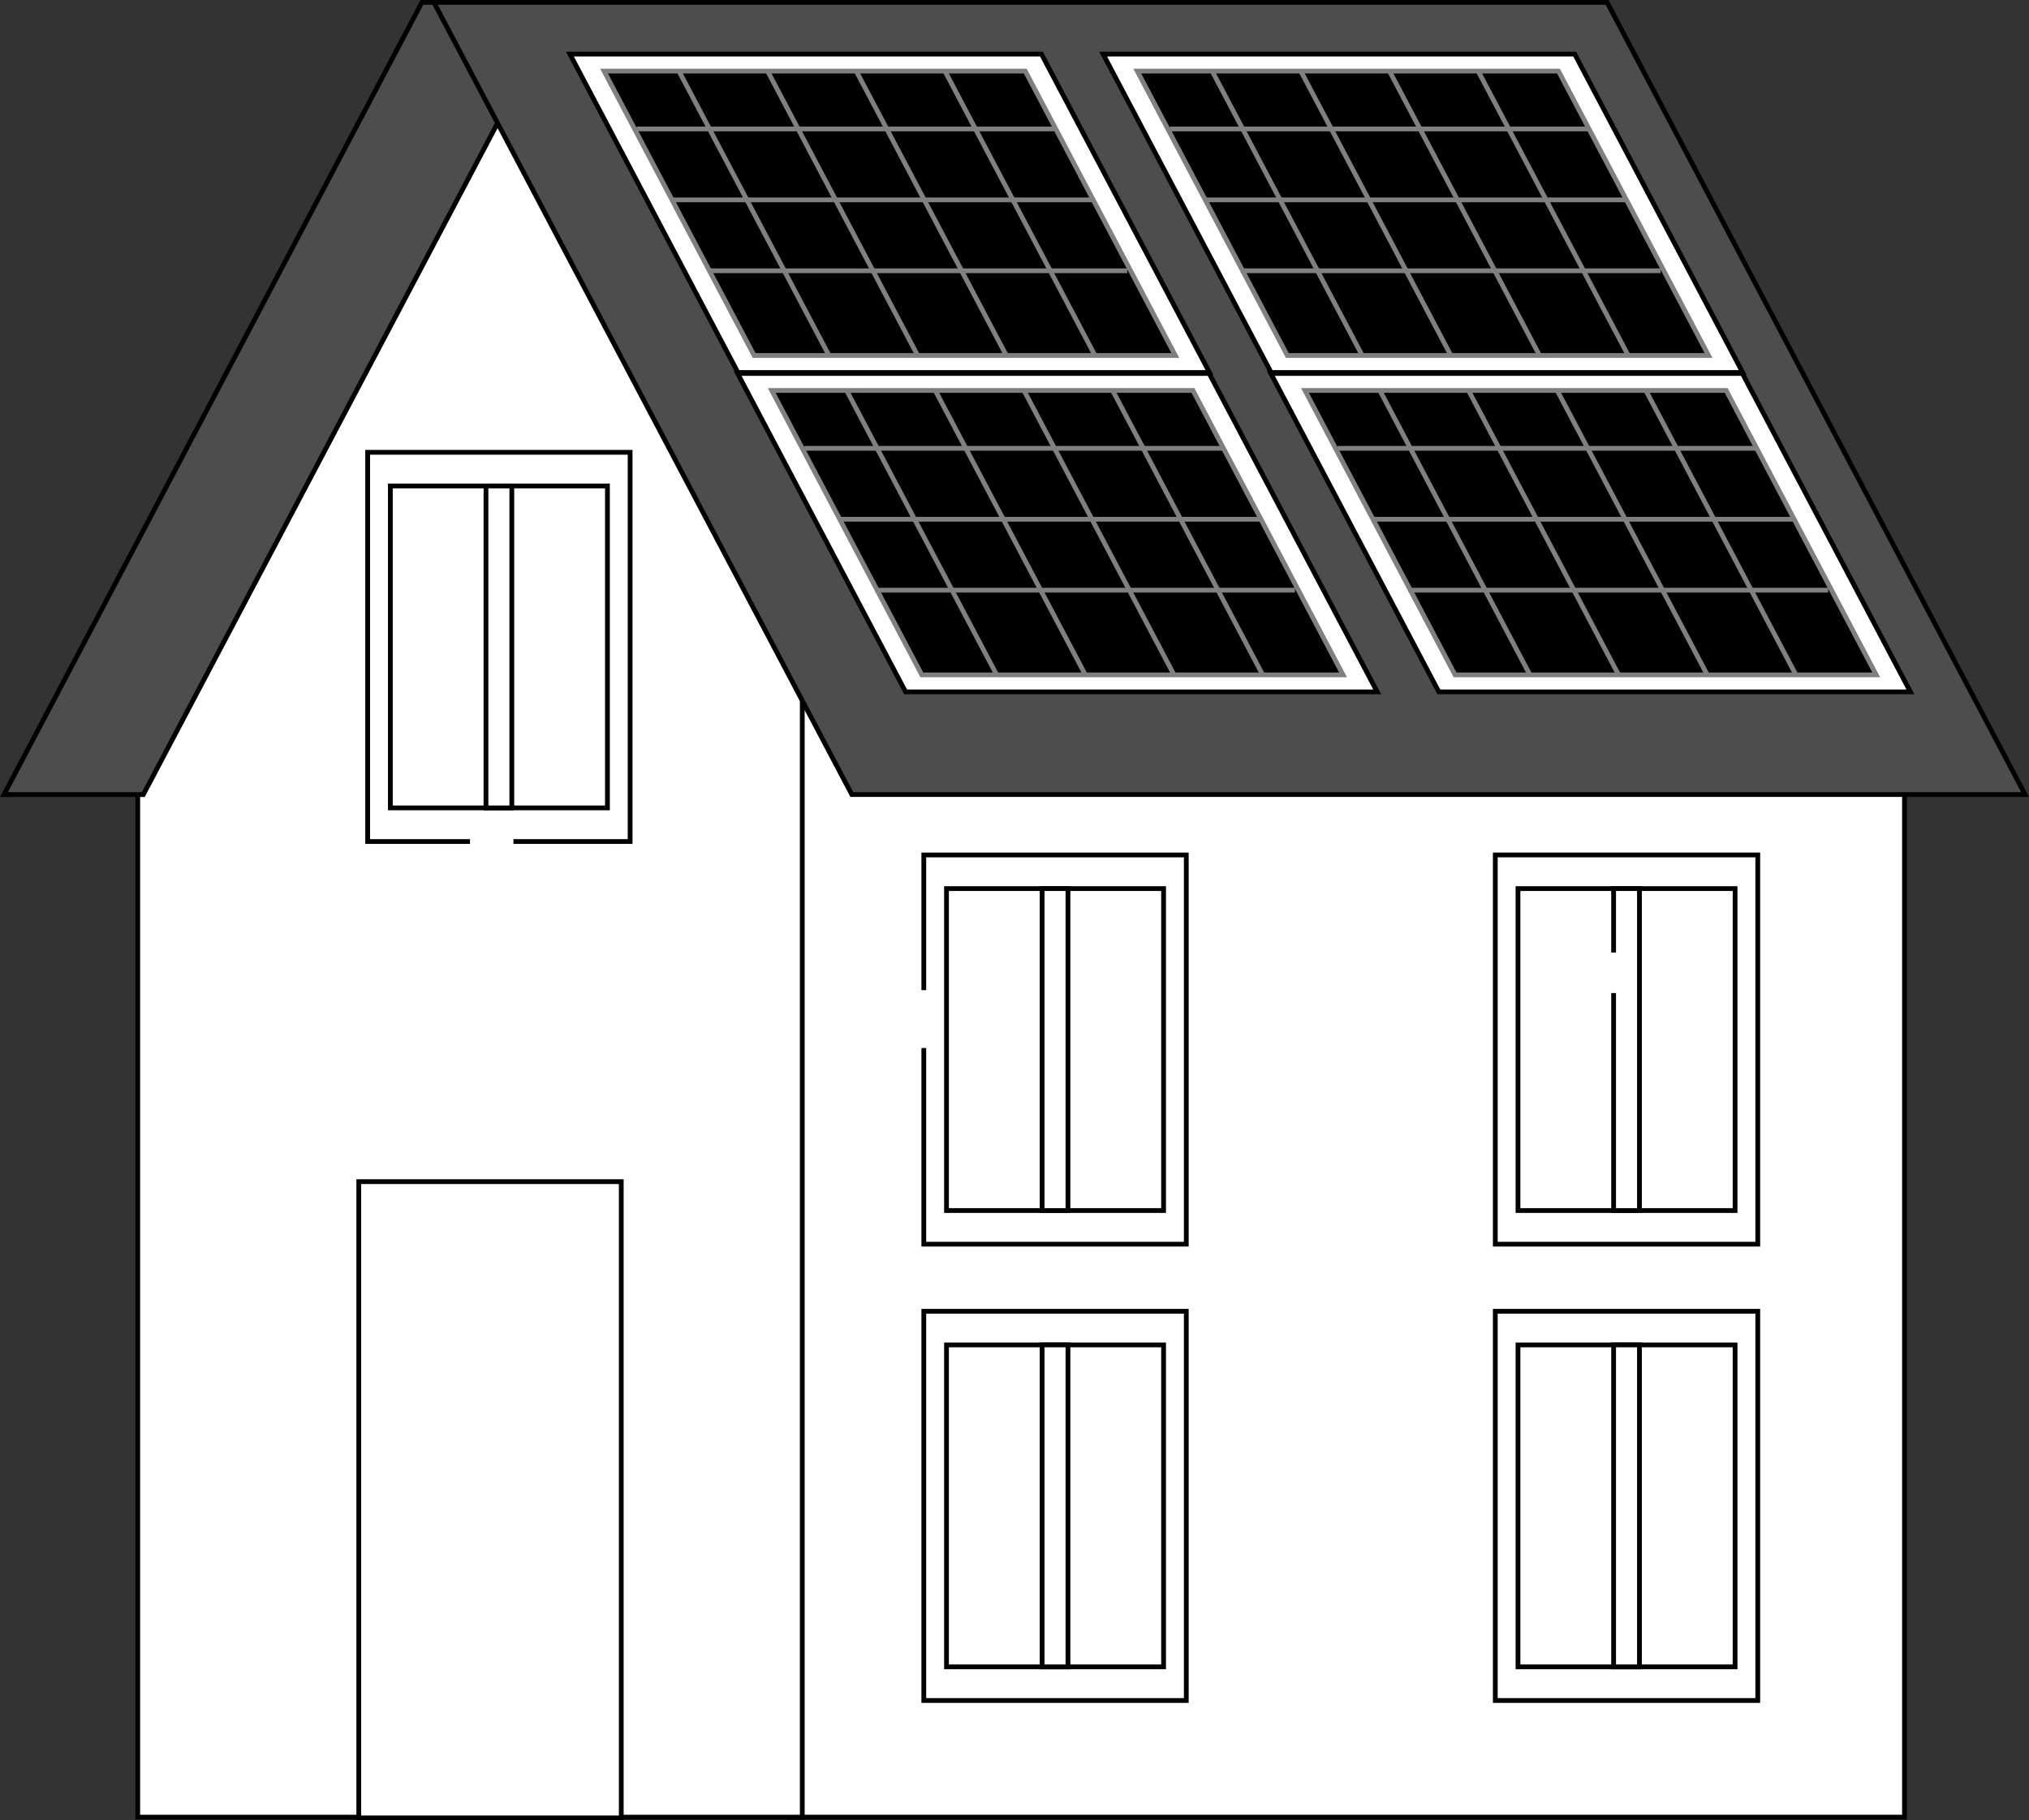 <svg xmlns="http://www.w3.org/2000/svg" xmlns:xlink="http://www.w3.org/1999/xlink" id="&#x421;&#x433;&#x440;&#x443;&#x43F;&#x43F;&#x438;&#x440;&#x43E;&#x432;&#x430;&#x442;&#x44C;_710" data-name="&#x421;&#x433;&#x440;&#x443;&#x43F;&#x43F;&#x438;&#x440;&#x43E;&#x432;&#x430;&#x442;&#x44C; 710" width="425.705" height="381.999" viewBox="0 0 425.705 381.999"><rect x="0" y="0" width="425.705" height="381.999" fill="#333333" stroke="none"/><defs><clipPath id="clip-path"><rect id="&#x41F;&#x440;&#x44F;&#x43C;&#x43E;&#x443;&#x433;&#x43E;&#x43B;&#x44C;&#x43D;&#x438;&#x43A;_1115" data-name="&#x41F;&#x440;&#x44F;&#x43C;&#x43E;&#x443;&#x433;&#x43E;&#x43B;&#x44C;&#x43D;&#x438;&#x43A; 1115" width="425.705" height="381.999" fill="none"></rect></clipPath></defs><rect id="&#x41F;&#x440;&#x44F;&#x43C;&#x43E;&#x443;&#x433;&#x43E;&#x43B;&#x44C;&#x43D;&#x438;&#x43A;_1113" data-name="&#x41F;&#x440;&#x44F;&#x43C;&#x43E;&#x443;&#x433;&#x43E;&#x43B;&#x44C;&#x43D;&#x438;&#x43A; 1113" width="234.076" height="250.818" transform="translate(165.506 130.522)" fill="#fff"></rect><g id="&#x421;&#x433;&#x440;&#x443;&#x43F;&#x43F;&#x438;&#x440;&#x43E;&#x432;&#x430;&#x442;&#x44C;_701" data-name="&#x421;&#x433;&#x440;&#x443;&#x43F;&#x43F;&#x438;&#x440;&#x43E;&#x432;&#x430;&#x442;&#x44C; 701"><g id="&#x421;&#x433;&#x440;&#x443;&#x43F;&#x43F;&#x438;&#x440;&#x43E;&#x432;&#x430;&#x442;&#x44C;_700" data-name="&#x421;&#x433;&#x440;&#x443;&#x43F;&#x43F;&#x438;&#x440;&#x43E;&#x432;&#x430;&#x442;&#x44C; 700" clip-path="url(#clip-path)"><rect id="&#x41F;&#x440;&#x44F;&#x43C;&#x43E;&#x443;&#x433;&#x43E;&#x43B;&#x44C;&#x43D;&#x438;&#x43A;_1114" data-name="&#x41F;&#x440;&#x44F;&#x43C;&#x43E;&#x443;&#x433;&#x43E;&#x43B;&#x44C;&#x43D;&#x438;&#x43A; 1114" width="234.076" height="250.818" transform="translate(165.505 130.522)" fill="none" stroke="#000" stroke-miterlimit="10" stroke-width="1"></rect></g></g><path id="&#x41A;&#x43E;&#x43D;&#x442;&#x443;&#x440;_5023" data-name="&#x41A;&#x43E;&#x43D;&#x442;&#x443;&#x440; 5023" d="M28.9,115.348V381.34H168.327V115.348L106.048,14.465Z" fill="#fff"></path><g id="&#x421;&#x433;&#x440;&#x443;&#x43F;&#x43F;&#x438;&#x440;&#x43E;&#x432;&#x430;&#x442;&#x44C;_703" data-name="&#x421;&#x433;&#x440;&#x443;&#x43F;&#x43F;&#x438;&#x440;&#x43E;&#x432;&#x430;&#x442;&#x44C; 703"><g id="&#x421;&#x433;&#x440;&#x443;&#x43F;&#x43F;&#x438;&#x440;&#x43E;&#x432;&#x430;&#x442;&#x44C;_702" data-name="&#x421;&#x433;&#x440;&#x443;&#x43F;&#x43F;&#x438;&#x440;&#x43E;&#x432;&#x430;&#x442;&#x44C; 702" clip-path="url(#clip-path)"><path id="&#x41A;&#x43E;&#x43D;&#x442;&#x443;&#x440;_5024" data-name="&#x41A;&#x43E;&#x43D;&#x442;&#x443;&#x440; 5024" d="M28.9,115.347,106.048,14.465l62.278,100.882V381.34H28.9Z" fill="none" stroke="#000" stroke-miterlimit="10" stroke-width="1"></path></g></g><path id="&#x41A;&#x43E;&#x43D;&#x442;&#x443;&#x440;_5025" data-name="&#x41A;&#x43E;&#x43D;&#x442;&#x443;&#x440; 5025" d="M88.52.5.829,166.744h29.24L117.76.5Z" fill="#4e4d4d"></path><g id="&#x421;&#x433;&#x440;&#x443;&#x43F;&#x43F;&#x438;&#x440;&#x43E;&#x432;&#x430;&#x442;&#x44C;_705" data-name="&#x421;&#x433;&#x440;&#x443;&#x43F;&#x43F;&#x438;&#x440;&#x43E;&#x432;&#x430;&#x442;&#x44C; 705"><g id="&#x421;&#x433;&#x440;&#x443;&#x43F;&#x43F;&#x438;&#x440;&#x43E;&#x432;&#x430;&#x442;&#x44C;_704" data-name="&#x421;&#x433;&#x440;&#x443;&#x43F;&#x43F;&#x438;&#x440;&#x43E;&#x432;&#x430;&#x442;&#x44C; 704" clip-path="url(#clip-path)"><path id="&#x41A;&#x43E;&#x43D;&#x442;&#x443;&#x440;_5026" data-name="&#x41A;&#x43E;&#x43D;&#x442;&#x443;&#x440; 5026" d="M117.761.5,30.07,166.745H.829L88.52.5Z" fill="none" stroke="#000" stroke-miterlimit="10" stroke-width="1"></path></g></g><path id="&#x41A;&#x43E;&#x43D;&#x442;&#x443;&#x440;_5027" data-name="&#x41A;&#x43E;&#x43D;&#x442;&#x443;&#x440; 5027" d="M91.033.5l87.691,166.244H424.876L337.185.5Z" fill="#4e4d4d"></path><g id="&#x421;&#x433;&#x440;&#x443;&#x43F;&#x43F;&#x438;&#x440;&#x43E;&#x432;&#x430;&#x442;&#x44C;_707" data-name="&#x421;&#x433;&#x440;&#x443;&#x43F;&#x43F;&#x438;&#x440;&#x43E;&#x432;&#x430;&#x442;&#x44C; 707"><g id="&#x421;&#x433;&#x440;&#x443;&#x43F;&#x43F;&#x438;&#x440;&#x43E;&#x432;&#x430;&#x442;&#x44C;_706" data-name="&#x421;&#x433;&#x440;&#x443;&#x43F;&#x43F;&#x438;&#x440;&#x43E;&#x432;&#x430;&#x442;&#x44C; 706" clip-path="url(#clip-path)"><path id="&#x41A;&#x43E;&#x43D;&#x442;&#x443;&#x440;_5028" data-name="&#x41A;&#x43E;&#x43D;&#x442;&#x443;&#x440; 5028" d="M91.034.5H337.185l87.691,166.244H178.725Z" fill="none" stroke="#000" stroke-miterlimit="10" stroke-width="1"></path></g></g><rect id="&#x41F;&#x440;&#x44F;&#x43C;&#x43E;&#x443;&#x433;&#x43E;&#x43B;&#x44C;&#x43D;&#x438;&#x43A;_1119" data-name="&#x41F;&#x440;&#x44F;&#x43C;&#x43E;&#x443;&#x433;&#x43E;&#x43B;&#x44C;&#x43D;&#x438;&#x43A; 1119" width="55.069" height="133.52" transform="translate(75.275 247.979)" fill="#fff"></rect><g id="&#x421;&#x433;&#x440;&#x443;&#x43F;&#x43F;&#x438;&#x440;&#x43E;&#x432;&#x430;&#x442;&#x44C;_709" data-name="&#x421;&#x433;&#x440;&#x443;&#x43F;&#x43F;&#x438;&#x440;&#x43E;&#x432;&#x430;&#x442;&#x44C; 709"><g id="&#x421;&#x433;&#x440;&#x443;&#x43F;&#x43F;&#x438;&#x440;&#x43E;&#x432;&#x430;&#x442;&#x44C;_708" data-name="&#x421;&#x433;&#x440;&#x443;&#x43F;&#x43F;&#x438;&#x440;&#x43E;&#x432;&#x430;&#x442;&#x44C; 708" clip-path="url(#clip-path)"><rect id="&#x41F;&#x440;&#x44F;&#x43C;&#x43E;&#x443;&#x433;&#x43E;&#x43B;&#x44C;&#x43D;&#x438;&#x43A;_1120" data-name="&#x41F;&#x440;&#x44F;&#x43C;&#x43E;&#x443;&#x433;&#x43E;&#x43B;&#x44C;&#x43D;&#x438;&#x43A; 1120" width="55.07" height="133.521" transform="translate(75.275 247.978)" fill="none" stroke="#000" stroke-miterlimit="10" stroke-width="1"></rect></g></g><path id="&#x41A;&#x43E;&#x43D;&#x442;&#x443;&#x440;_5029" data-name="&#x41A;&#x43E;&#x43D;&#x442;&#x443;&#x440; 5029" d="M193.824,207.79V179.418h55.07V261.1h-55.07V219.94" fill="#fff"></path><path id="&#x41A;&#x43E;&#x43D;&#x442;&#x443;&#x440;_5030" data-name="&#x41A;&#x43E;&#x43D;&#x442;&#x443;&#x440; 5030" d="M193.824,207.79V179.418h55.07V261.1h-55.07V219.94" fill="none" stroke="#000" stroke-miterlimit="10" stroke-width="1"></path><rect id="&#x41F;&#x440;&#x44F;&#x43C;&#x43E;&#x443;&#x433;&#x43E;&#x43B;&#x44C;&#x43D;&#x438;&#x43A;_1122" data-name="&#x41F;&#x440;&#x44F;&#x43C;&#x43E;&#x443;&#x433;&#x43E;&#x43B;&#x44C;&#x43D;&#x438;&#x43A; 1122" width="45.547" height="67.559" transform="translate(198.586 186.48)" fill="#fff"></rect><rect id="&#x41F;&#x440;&#x44F;&#x43C;&#x43E;&#x443;&#x433;&#x43E;&#x43B;&#x44C;&#x43D;&#x438;&#x43A;_1123" data-name="&#x41F;&#x440;&#x44F;&#x43C;&#x43E;&#x443;&#x433;&#x43E;&#x43B;&#x44C;&#x43D;&#x438;&#x43A; 1123" width="45.547" height="67.559" transform="translate(198.586 186.48)" fill="none" stroke="#000" stroke-miterlimit="10" stroke-width="1"></rect><rect id="&#x41F;&#x440;&#x44F;&#x43C;&#x43E;&#x443;&#x433;&#x43E;&#x43B;&#x44C;&#x43D;&#x438;&#x43A;_1124" data-name="&#x41F;&#x440;&#x44F;&#x43C;&#x43E;&#x443;&#x433;&#x43E;&#x43B;&#x44C;&#x43D;&#x438;&#x43A; 1124" width="5.421" height="67.559" transform="translate(218.649 186.48)" fill="#fff"></rect><rect id="&#x41F;&#x440;&#x44F;&#x43C;&#x43E;&#x443;&#x433;&#x43E;&#x43B;&#x44C;&#x43D;&#x438;&#x43A;_1125" data-name="&#x41F;&#x440;&#x44F;&#x43C;&#x43E;&#x443;&#x433;&#x43E;&#x43B;&#x44C;&#x43D;&#x438;&#x43A; 1125" width="5.421" height="67.559" transform="translate(218.649 186.48)" fill="none" stroke="#000" stroke-miterlimit="10" stroke-width="1"></rect><path id="&#x41A;&#x43E;&#x43D;&#x442;&#x443;&#x440;_5031" data-name="&#x41A;&#x43E;&#x43D;&#x442;&#x443;&#x440; 5031" d="M98.609,176.6H77.138V94.921h55.07V176.6H107.722" fill="#fff"></path><path id="&#x41A;&#x43E;&#x43D;&#x442;&#x443;&#x440;_5032" data-name="&#x41A;&#x43E;&#x43D;&#x442;&#x443;&#x440; 5032" d="M98.609,176.6H77.138V94.921h55.07V176.6H107.722" fill="none" stroke="#000" stroke-miterlimit="10" stroke-width="1"></path><rect id="&#x41F;&#x440;&#x44F;&#x43C;&#x43E;&#x443;&#x433;&#x43E;&#x43B;&#x44C;&#x43D;&#x438;&#x43A;_1126" data-name="&#x41F;&#x440;&#x44F;&#x43C;&#x43E;&#x443;&#x433;&#x43E;&#x43B;&#x44C;&#x43D;&#x438;&#x43A; 1126" width="45.547" height="67.559" transform="translate(81.9 101.983)" fill="#fff"></rect><rect id="&#x41F;&#x440;&#x44F;&#x43C;&#x43E;&#x443;&#x433;&#x43E;&#x43B;&#x44C;&#x43D;&#x438;&#x43A;_1127" data-name="&#x41F;&#x440;&#x44F;&#x43C;&#x43E;&#x443;&#x433;&#x43E;&#x43B;&#x44C;&#x43D;&#x438;&#x43A; 1127" width="45.547" height="67.559" transform="translate(81.9 101.983)" fill="none" stroke="#000" stroke-miterlimit="10" stroke-width="1"></rect><rect id="&#x41F;&#x440;&#x44F;&#x43C;&#x43E;&#x443;&#x433;&#x43E;&#x43B;&#x44C;&#x43D;&#x438;&#x43A;_1128" data-name="&#x41F;&#x440;&#x44F;&#x43C;&#x43E;&#x443;&#x433;&#x43E;&#x43B;&#x44C;&#x43D;&#x438;&#x43A; 1128" width="5.421" height="67.559" transform="translate(101.963 101.983)" fill="#fff"></rect><rect id="&#x41F;&#x440;&#x44F;&#x43C;&#x43E;&#x443;&#x433;&#x43E;&#x43B;&#x44C;&#x43D;&#x438;&#x43A;_1129" data-name="&#x41F;&#x440;&#x44F;&#x43C;&#x43E;&#x443;&#x433;&#x43E;&#x43B;&#x44C;&#x43D;&#x438;&#x43A; 1129" width="5.421" height="67.559" transform="translate(101.963 101.983)" fill="none" stroke="#000" stroke-miterlimit="10" stroke-width="1"></rect><rect id="&#x41F;&#x440;&#x44F;&#x43C;&#x43E;&#x443;&#x433;&#x43E;&#x43B;&#x44C;&#x43D;&#x438;&#x43A;_1130" data-name="&#x41F;&#x440;&#x44F;&#x43C;&#x43E;&#x443;&#x433;&#x43E;&#x43B;&#x44C;&#x43D;&#x438;&#x43A; 1130" width="55.07" height="81.683" transform="translate(193.824 275.181)" fill="#fff"></rect><rect id="&#x41F;&#x440;&#x44F;&#x43C;&#x43E;&#x443;&#x433;&#x43E;&#x43B;&#x44C;&#x43D;&#x438;&#x43A;_1131" data-name="&#x41F;&#x440;&#x44F;&#x43C;&#x43E;&#x443;&#x433;&#x43E;&#x43B;&#x44C;&#x43D;&#x438;&#x43A; 1131" width="55.07" height="81.683" transform="translate(193.824 275.181)" fill="none" stroke="#000" stroke-miterlimit="10" stroke-width="1"></rect><rect id="&#x41F;&#x440;&#x44F;&#x43C;&#x43E;&#x443;&#x433;&#x43E;&#x43B;&#x44C;&#x43D;&#x438;&#x43A;_1132" data-name="&#x41F;&#x440;&#x44F;&#x43C;&#x43E;&#x443;&#x433;&#x43E;&#x43B;&#x44C;&#x43D;&#x438;&#x43A; 1132" width="45.547" height="67.559" transform="translate(198.586 282.243)" fill="#fff"></rect><rect id="&#x41F;&#x440;&#x44F;&#x43C;&#x43E;&#x443;&#x433;&#x43E;&#x43B;&#x44C;&#x43D;&#x438;&#x43A;_1133" data-name="&#x41F;&#x440;&#x44F;&#x43C;&#x43E;&#x443;&#x433;&#x43E;&#x43B;&#x44C;&#x43D;&#x438;&#x43A; 1133" width="45.547" height="67.559" transform="translate(198.586 282.243)" fill="none" stroke="#000" stroke-miterlimit="10" stroke-width="1"></rect><rect id="&#x41F;&#x440;&#x44F;&#x43C;&#x43E;&#x443;&#x433;&#x43E;&#x43B;&#x44C;&#x43D;&#x438;&#x43A;_1134" data-name="&#x41F;&#x440;&#x44F;&#x43C;&#x43E;&#x443;&#x433;&#x43E;&#x43B;&#x44C;&#x43D;&#x438;&#x43A; 1134" width="5.421" height="67.559" transform="translate(218.649 282.243)" fill="#fff"></rect><rect id="&#x41F;&#x440;&#x44F;&#x43C;&#x43E;&#x443;&#x433;&#x43E;&#x43B;&#x44C;&#x43D;&#x438;&#x43A;_1135" data-name="&#x41F;&#x440;&#x44F;&#x43C;&#x43E;&#x443;&#x433;&#x43E;&#x43B;&#x44C;&#x43D;&#x438;&#x43A; 1135" width="5.421" height="67.559" transform="translate(218.649 282.243)" fill="none" stroke="#000" stroke-miterlimit="10" stroke-width="1"></rect><rect id="&#x41F;&#x440;&#x44F;&#x43C;&#x43E;&#x443;&#x433;&#x43E;&#x43B;&#x44C;&#x43D;&#x438;&#x43A;_1136" data-name="&#x41F;&#x440;&#x44F;&#x43C;&#x43E;&#x443;&#x433;&#x43E;&#x43B;&#x44C;&#x43D;&#x438;&#x43A; 1136" width="55.07" height="81.683" transform="translate(313.729 179.418)" fill="#fff"></rect><rect id="&#x41F;&#x440;&#x44F;&#x43C;&#x43E;&#x443;&#x433;&#x43E;&#x43B;&#x44C;&#x43D;&#x438;&#x43A;_1137" data-name="&#x41F;&#x440;&#x44F;&#x43C;&#x43E;&#x443;&#x433;&#x43E;&#x43B;&#x44C;&#x43D;&#x438;&#x43A; 1137" width="55.07" height="81.683" transform="translate(313.729 179.418)" fill="none" stroke="#000" stroke-miterlimit="10" stroke-width="1"></rect><rect id="&#x41F;&#x440;&#x44F;&#x43C;&#x43E;&#x443;&#x433;&#x43E;&#x43B;&#x44C;&#x43D;&#x438;&#x43A;_1138" data-name="&#x41F;&#x440;&#x44F;&#x43C;&#x43E;&#x443;&#x433;&#x43E;&#x43B;&#x44C;&#x43D;&#x438;&#x43A; 1138" width="45.548" height="67.559" transform="translate(318.49 186.48)" fill="#fff"></rect><rect id="&#x41F;&#x440;&#x44F;&#x43C;&#x43E;&#x443;&#x433;&#x43E;&#x43B;&#x44C;&#x43D;&#x438;&#x43A;_1139" data-name="&#x41F;&#x440;&#x44F;&#x43C;&#x43E;&#x443;&#x433;&#x43E;&#x43B;&#x44C;&#x43D;&#x438;&#x43A; 1139" width="45.548" height="67.559" transform="translate(318.49 186.48)" fill="none" stroke="#000" stroke-miterlimit="10" stroke-width="1"></rect><path id="&#x41A;&#x43E;&#x43D;&#x442;&#x443;&#x440;_5033" data-name="&#x41A;&#x43E;&#x43D;&#x442;&#x443;&#x440; 5033" d="M338.554,199.892V186.48h5.421v67.559h-5.421V208.4" fill="#fff"></path><path id="&#x41A;&#x43E;&#x43D;&#x442;&#x443;&#x440;_5034" data-name="&#x41A;&#x43E;&#x43D;&#x442;&#x443;&#x440; 5034" d="M338.554,199.892V186.48h5.421v67.559h-5.421V208.4" fill="none" stroke="#000" stroke-miterlimit="10" stroke-width="1"></path><rect id="&#x41F;&#x440;&#x44F;&#x43C;&#x43E;&#x443;&#x433;&#x43E;&#x43B;&#x44C;&#x43D;&#x438;&#x43A;_1140" data-name="&#x41F;&#x440;&#x44F;&#x43C;&#x43E;&#x443;&#x433;&#x43E;&#x43B;&#x44C;&#x43D;&#x438;&#x43A; 1140" width="55.07" height="81.683" transform="translate(313.729 275.181)" fill="#fff"></rect><rect id="&#x41F;&#x440;&#x44F;&#x43C;&#x43E;&#x443;&#x433;&#x43E;&#x43B;&#x44C;&#x43D;&#x438;&#x43A;_1141" data-name="&#x41F;&#x440;&#x44F;&#x43C;&#x43E;&#x443;&#x433;&#x43E;&#x43B;&#x44C;&#x43D;&#x438;&#x43A; 1141" width="55.07" height="81.683" transform="translate(313.729 275.181)" fill="none" stroke="#000" stroke-miterlimit="10" stroke-width="1"></rect><rect id="&#x41F;&#x440;&#x44F;&#x43C;&#x43E;&#x443;&#x433;&#x43E;&#x43B;&#x44C;&#x43D;&#x438;&#x43A;_1142" data-name="&#x41F;&#x440;&#x44F;&#x43C;&#x43E;&#x443;&#x433;&#x43E;&#x43B;&#x44C;&#x43D;&#x438;&#x43A; 1142" width="45.548" height="67.559" transform="translate(318.49 282.243)" fill="#fff"></rect><rect id="&#x41F;&#x440;&#x44F;&#x43C;&#x43E;&#x443;&#x433;&#x43E;&#x43B;&#x44C;&#x43D;&#x438;&#x43A;_1143" data-name="&#x41F;&#x440;&#x44F;&#x43C;&#x43E;&#x443;&#x433;&#x43E;&#x43B;&#x44C;&#x43D;&#x438;&#x43A; 1143" width="45.548" height="67.559" transform="translate(318.49 282.243)" fill="none" stroke="#000" stroke-miterlimit="10" stroke-width="1"></rect><rect id="&#x41F;&#x440;&#x44F;&#x43C;&#x43E;&#x443;&#x433;&#x43E;&#x43B;&#x44C;&#x43D;&#x438;&#x43A;_1144" data-name="&#x41F;&#x440;&#x44F;&#x43C;&#x43E;&#x443;&#x433;&#x43E;&#x43B;&#x44C;&#x43D;&#x438;&#x43A; 1144" width="5.421" height="67.559" transform="translate(338.554 282.243)" fill="#fff"></rect><rect id="&#x41F;&#x440;&#x44F;&#x43C;&#x43E;&#x443;&#x433;&#x43E;&#x43B;&#x44C;&#x43D;&#x438;&#x43A;_1145" data-name="&#x41F;&#x440;&#x44F;&#x43C;&#x43E;&#x443;&#x433;&#x43E;&#x43B;&#x44C;&#x43D;&#x438;&#x43A; 1145" width="5.421" height="67.559" transform="translate(338.554 282.243)" fill="none" stroke="#000" stroke-miterlimit="10" stroke-width="1"></rect><path id="&#x41A;&#x43E;&#x43D;&#x442;&#x443;&#x440;_5035" data-name="&#x41A;&#x43E;&#x43D;&#x442;&#x443;&#x440; 5035" d="M119.573,11.349h98.935l35.245,66.818H154.818Z" fill="#fff"></path><path id="&#x41A;&#x43E;&#x43D;&#x442;&#x443;&#x440;_5036" data-name="&#x41A;&#x43E;&#x43D;&#x442;&#x443;&#x440; 5036" d="M119.573,11.349h98.935l35.245,66.818H154.818Z" fill="none" stroke="#000" stroke-miterlimit="10" stroke-width="1"></path><path id="&#x41A;&#x43E;&#x43D;&#x442;&#x443;&#x440;_5037" data-name="&#x41A;&#x43E;&#x43D;&#x442;&#x443;&#x440; 5037" d="M126.736,14.917h88.372L246.59,74.6H158.218Z"></path><path id="&#x41A;&#x43E;&#x43D;&#x442;&#x443;&#x440;_5038" data-name="&#x41A;&#x43E;&#x43D;&#x442;&#x443;&#x440; 5038" d="M126.736,14.917h88.372L246.59,74.6H158.218Z" fill="none" stroke="gray" stroke-miterlimit="10" stroke-width="1"></path><line id="&#x41B;&#x438;&#x43D;&#x438;&#x44F;_4265" data-name="&#x41B;&#x438;&#x43D;&#x438;&#x44F; 4265" x2="31.482" y2="59.684" transform="translate(142.445 14.917)" fill="none" stroke="gray" stroke-miterlimit="10" stroke-width="1"></line><line id="&#x41B;&#x438;&#x43D;&#x438;&#x44F;_4266" data-name="&#x41B;&#x438;&#x43D;&#x438;&#x44F; 4266" x2="31.482" y2="59.684" transform="translate(161.049 14.917)" fill="none" stroke="gray" stroke-miterlimit="10" stroke-width="1"></line><line id="&#x41B;&#x438;&#x43D;&#x438;&#x44F;_4267" data-name="&#x41B;&#x438;&#x43D;&#x438;&#x44F; 4267" x2="31.482" y2="59.684" transform="translate(179.652 14.917)" fill="none" stroke="gray" stroke-miterlimit="10" stroke-width="1"></line><line id="&#x41B;&#x438;&#x43D;&#x438;&#x44F;_4268" data-name="&#x41B;&#x438;&#x43D;&#x438;&#x44F; 4268" x2="31.482" y2="59.684" transform="translate(198.255 14.917)" fill="none" stroke="gray" stroke-miterlimit="10" stroke-width="1"></line><line id="&#x41B;&#x438;&#x43D;&#x438;&#x44F;_4269" data-name="&#x41B;&#x438;&#x43D;&#x438;&#x44F; 4269" x1="88.056" transform="translate(133.572 27.059)" fill="none" stroke="gray" stroke-miterlimit="10" stroke-width="1"></line><line id="&#x41B;&#x438;&#x43D;&#x438;&#x44F;_4270" data-name="&#x41B;&#x438;&#x43D;&#x438;&#x44F; 4270" x1="88.056" transform="translate(141.013 41.942)" fill="none" stroke="gray" stroke-miterlimit="10" stroke-width="1"></line><line id="&#x41B;&#x438;&#x43D;&#x438;&#x44F;_4271" data-name="&#x41B;&#x438;&#x43D;&#x438;&#x44F; 4271" x1="88.056" transform="translate(148.454 56.824)" fill="none" stroke="gray" stroke-miterlimit="10" stroke-width="1"></line><path id="&#x41A;&#x43E;&#x43D;&#x442;&#x443;&#x440;_5039" data-name="&#x41A;&#x43E;&#x43D;&#x442;&#x443;&#x440; 5039" d="M154.761,78.376H253.7l35.245,66.818H190.006Z" fill="#fff"></path><path id="&#x41A;&#x43E;&#x43D;&#x442;&#x443;&#x440;_5040" data-name="&#x41A;&#x43E;&#x43D;&#x442;&#x443;&#x440; 5040" d="M154.761,78.376H253.7l35.245,66.818H190.006Z" fill="none" stroke="#000" stroke-miterlimit="10" stroke-width="1"></path><path id="&#x41A;&#x43E;&#x43D;&#x442;&#x443;&#x440;_5041" data-name="&#x41A;&#x43E;&#x43D;&#x442;&#x443;&#x440; 5041" d="M161.925,81.943H250.3l31.482,59.684H193.407Z"></path><path id="&#x41A;&#x43E;&#x43D;&#x442;&#x443;&#x440;_5042" data-name="&#x41A;&#x43E;&#x43D;&#x442;&#x443;&#x440; 5042" d="M161.925,81.943H250.3l31.482,59.684H193.407Z" fill="none" stroke="gray" stroke-miterlimit="10" stroke-width="1"></path><line id="&#x41B;&#x438;&#x43D;&#x438;&#x44F;_4272" data-name="&#x41B;&#x438;&#x43D;&#x438;&#x44F; 4272" x2="31.482" y2="59.684" transform="translate(177.634 81.943)" fill="none" stroke="gray" stroke-miterlimit="10" stroke-width="1"></line><line id="&#x41B;&#x438;&#x43D;&#x438;&#x44F;_4273" data-name="&#x41B;&#x438;&#x43D;&#x438;&#x44F; 4273" x2="31.482" y2="59.684" transform="translate(196.237 81.943)" fill="none" stroke="gray" stroke-miterlimit="10" stroke-width="1"></line><line id="&#x41B;&#x438;&#x43D;&#x438;&#x44F;_4274" data-name="&#x41B;&#x438;&#x43D;&#x438;&#x44F; 4274" x2="31.482" y2="59.684" transform="translate(214.841 81.943)" fill="none" stroke="gray" stroke-miterlimit="10" stroke-width="1"></line><line id="&#x41B;&#x438;&#x43D;&#x438;&#x44F;_4275" data-name="&#x41B;&#x438;&#x43D;&#x438;&#x44F; 4275" x2="31.482" y2="59.684" transform="translate(233.444 81.943)" fill="none" stroke="gray" stroke-miterlimit="10" stroke-width="1"></line><line id="&#x41B;&#x438;&#x43D;&#x438;&#x44F;_4276" data-name="&#x41B;&#x438;&#x43D;&#x438;&#x44F; 4276" x1="88.056" transform="translate(168.76 94.085)" fill="none" stroke="gray" stroke-miterlimit="10" stroke-width="1"></line><line id="&#x41B;&#x438;&#x43D;&#x438;&#x44F;_4277" data-name="&#x41B;&#x438;&#x43D;&#x438;&#x44F; 4277" x1="88.056" transform="translate(176.202 108.968)" fill="none" stroke="gray" stroke-miterlimit="10" stroke-width="1"></line><line id="&#x41B;&#x438;&#x43D;&#x438;&#x44F;_4278" data-name="&#x41B;&#x438;&#x43D;&#x438;&#x44F; 4278" x1="88.056" transform="translate(183.643 123.851)" fill="none" stroke="gray" stroke-miterlimit="10" stroke-width="1"></line><path id="&#x41A;&#x43E;&#x43D;&#x442;&#x443;&#x440;_5043" data-name="&#x41A;&#x43E;&#x43D;&#x442;&#x443;&#x440; 5043" d="M231.449,11.349h98.935l35.245,66.818H266.694Z" fill="#fff"></path><path id="&#x41A;&#x43E;&#x43D;&#x442;&#x443;&#x440;_5044" data-name="&#x41A;&#x43E;&#x43D;&#x442;&#x443;&#x440; 5044" d="M231.449,11.349h98.935l35.245,66.818H266.694Z" fill="none" stroke="#000" stroke-miterlimit="10" stroke-width="1"></path><path id="&#x41A;&#x43E;&#x43D;&#x442;&#x443;&#x440;_5045" data-name="&#x41A;&#x43E;&#x43D;&#x442;&#x443;&#x440; 5045" d="M238.612,14.917h88.372L358.466,74.6H270.094Z"></path><path id="&#x41A;&#x43E;&#x43D;&#x442;&#x443;&#x440;_5046" data-name="&#x41A;&#x43E;&#x43D;&#x442;&#x443;&#x440; 5046" d="M238.612,14.917h88.372L358.466,74.6H270.094Z" fill="none" stroke="gray" stroke-miterlimit="10" stroke-width="1"></path><line id="&#x41B;&#x438;&#x43D;&#x438;&#x44F;_4279" data-name="&#x41B;&#x438;&#x43D;&#x438;&#x44F; 4279" x2="31.482" y2="59.684" transform="translate(254.322 14.917)" fill="none" stroke="gray" stroke-miterlimit="10" stroke-width="1"></line><line id="&#x41B;&#x438;&#x43D;&#x438;&#x44F;_4280" data-name="&#x41B;&#x438;&#x43D;&#x438;&#x44F; 4280" x2="31.482" y2="59.684" transform="translate(272.925 14.917)" fill="none" stroke="gray" stroke-miterlimit="10" stroke-width="1"></line><line id="&#x41B;&#x438;&#x43D;&#x438;&#x44F;_4281" data-name="&#x41B;&#x438;&#x43D;&#x438;&#x44F; 4281" x2="31.482" y2="59.684" transform="translate(291.528 14.917)" fill="none" stroke="gray" stroke-miterlimit="10" stroke-width="1"></line><line id="&#x41B;&#x438;&#x43D;&#x438;&#x44F;_4282" data-name="&#x41B;&#x438;&#x43D;&#x438;&#x44F; 4282" x2="31.482" y2="59.684" transform="translate(310.132 14.917)" fill="none" stroke="gray" stroke-miterlimit="10" stroke-width="1"></line><line id="&#x41B;&#x438;&#x43D;&#x438;&#x44F;_4283" data-name="&#x41B;&#x438;&#x43D;&#x438;&#x44F; 4283" x1="88.056" transform="translate(245.448 27.059)" fill="none" stroke="gray" stroke-miterlimit="10" stroke-width="1"></line><line id="&#x41B;&#x438;&#x43D;&#x438;&#x44F;_4284" data-name="&#x41B;&#x438;&#x43D;&#x438;&#x44F; 4284" x1="88.056" transform="translate(252.889 41.942)" fill="none" stroke="gray" stroke-miterlimit="10" stroke-width="1"></line><line id="&#x41B;&#x438;&#x43D;&#x438;&#x44F;_4285" data-name="&#x41B;&#x438;&#x43D;&#x438;&#x44F; 4285" x1="88.056" transform="translate(260.331 56.824)" fill="none" stroke="gray" stroke-miterlimit="10" stroke-width="1"></line><path id="&#x41A;&#x43E;&#x43D;&#x442;&#x443;&#x440;_5047" data-name="&#x41A;&#x43E;&#x43D;&#x442;&#x443;&#x440; 5047" d="M266.638,78.376h98.935l35.245,66.818H301.883Z" fill="#fff"></path><path id="&#x41A;&#x43E;&#x43D;&#x442;&#x443;&#x440;_5048" data-name="&#x41A;&#x43E;&#x43D;&#x442;&#x443;&#x440; 5048" d="M266.638,78.376h98.935l35.245,66.818H301.883Z" fill="none" stroke="#000" stroke-miterlimit="10" stroke-width="1"></path><path id="&#x41A;&#x43E;&#x43D;&#x442;&#x443;&#x440;_5049" data-name="&#x41A;&#x43E;&#x43D;&#x442;&#x443;&#x440; 5049" d="M273.8,81.943h88.372l31.482,59.684H305.283Z"></path><path id="&#x41A;&#x43E;&#x43D;&#x442;&#x443;&#x440;_5050" data-name="&#x41A;&#x43E;&#x43D;&#x442;&#x443;&#x440; 5050" d="M273.8,81.943h88.372l31.482,59.684H305.283Z" fill="none" stroke="gray" stroke-miterlimit="10" stroke-width="1"></path><line id="&#x41B;&#x438;&#x43D;&#x438;&#x44F;_4286" data-name="&#x41B;&#x438;&#x43D;&#x438;&#x44F; 4286" x2="31.482" y2="59.684" transform="translate(289.51 81.943)" fill="none" stroke="gray" stroke-miterlimit="10" stroke-width="1"></line><line id="&#x41B;&#x438;&#x43D;&#x438;&#x44F;_4287" data-name="&#x41B;&#x438;&#x43D;&#x438;&#x44F; 4287" x2="31.482" y2="59.684" transform="translate(308.114 81.943)" fill="none" stroke="gray" stroke-miterlimit="10" stroke-width="1"></line><line id="&#x41B;&#x438;&#x43D;&#x438;&#x44F;_4288" data-name="&#x41B;&#x438;&#x43D;&#x438;&#x44F; 4288" x2="31.482" y2="59.684" transform="translate(326.717 81.943)" fill="none" stroke="gray" stroke-miterlimit="10" stroke-width="1"></line><line id="&#x41B;&#x438;&#x43D;&#x438;&#x44F;_4289" data-name="&#x41B;&#x438;&#x43D;&#x438;&#x44F; 4289" x2="31.482" y2="59.684" transform="translate(345.32 81.943)" fill="none" stroke="gray" stroke-miterlimit="10" stroke-width="1"></line><line id="&#x41B;&#x438;&#x43D;&#x438;&#x44F;_4290" data-name="&#x41B;&#x438;&#x43D;&#x438;&#x44F; 4290" x1="88.056" transform="translate(280.637 94.085)" fill="none" stroke="gray" stroke-miterlimit="10" stroke-width="1"></line><line id="&#x41B;&#x438;&#x43D;&#x438;&#x44F;_4291" data-name="&#x41B;&#x438;&#x43D;&#x438;&#x44F; 4291" x1="88.056" transform="translate(288.078 108.968)" fill="none" stroke="gray" stroke-miterlimit="10" stroke-width="1"></line><line id="&#x41B;&#x438;&#x43D;&#x438;&#x44F;_4292" data-name="&#x41B;&#x438;&#x43D;&#x438;&#x44F; 4292" x1="88.056" transform="translate(295.52 123.851)" fill="none" stroke="gray" stroke-miterlimit="10" stroke-width="1"></line></svg>